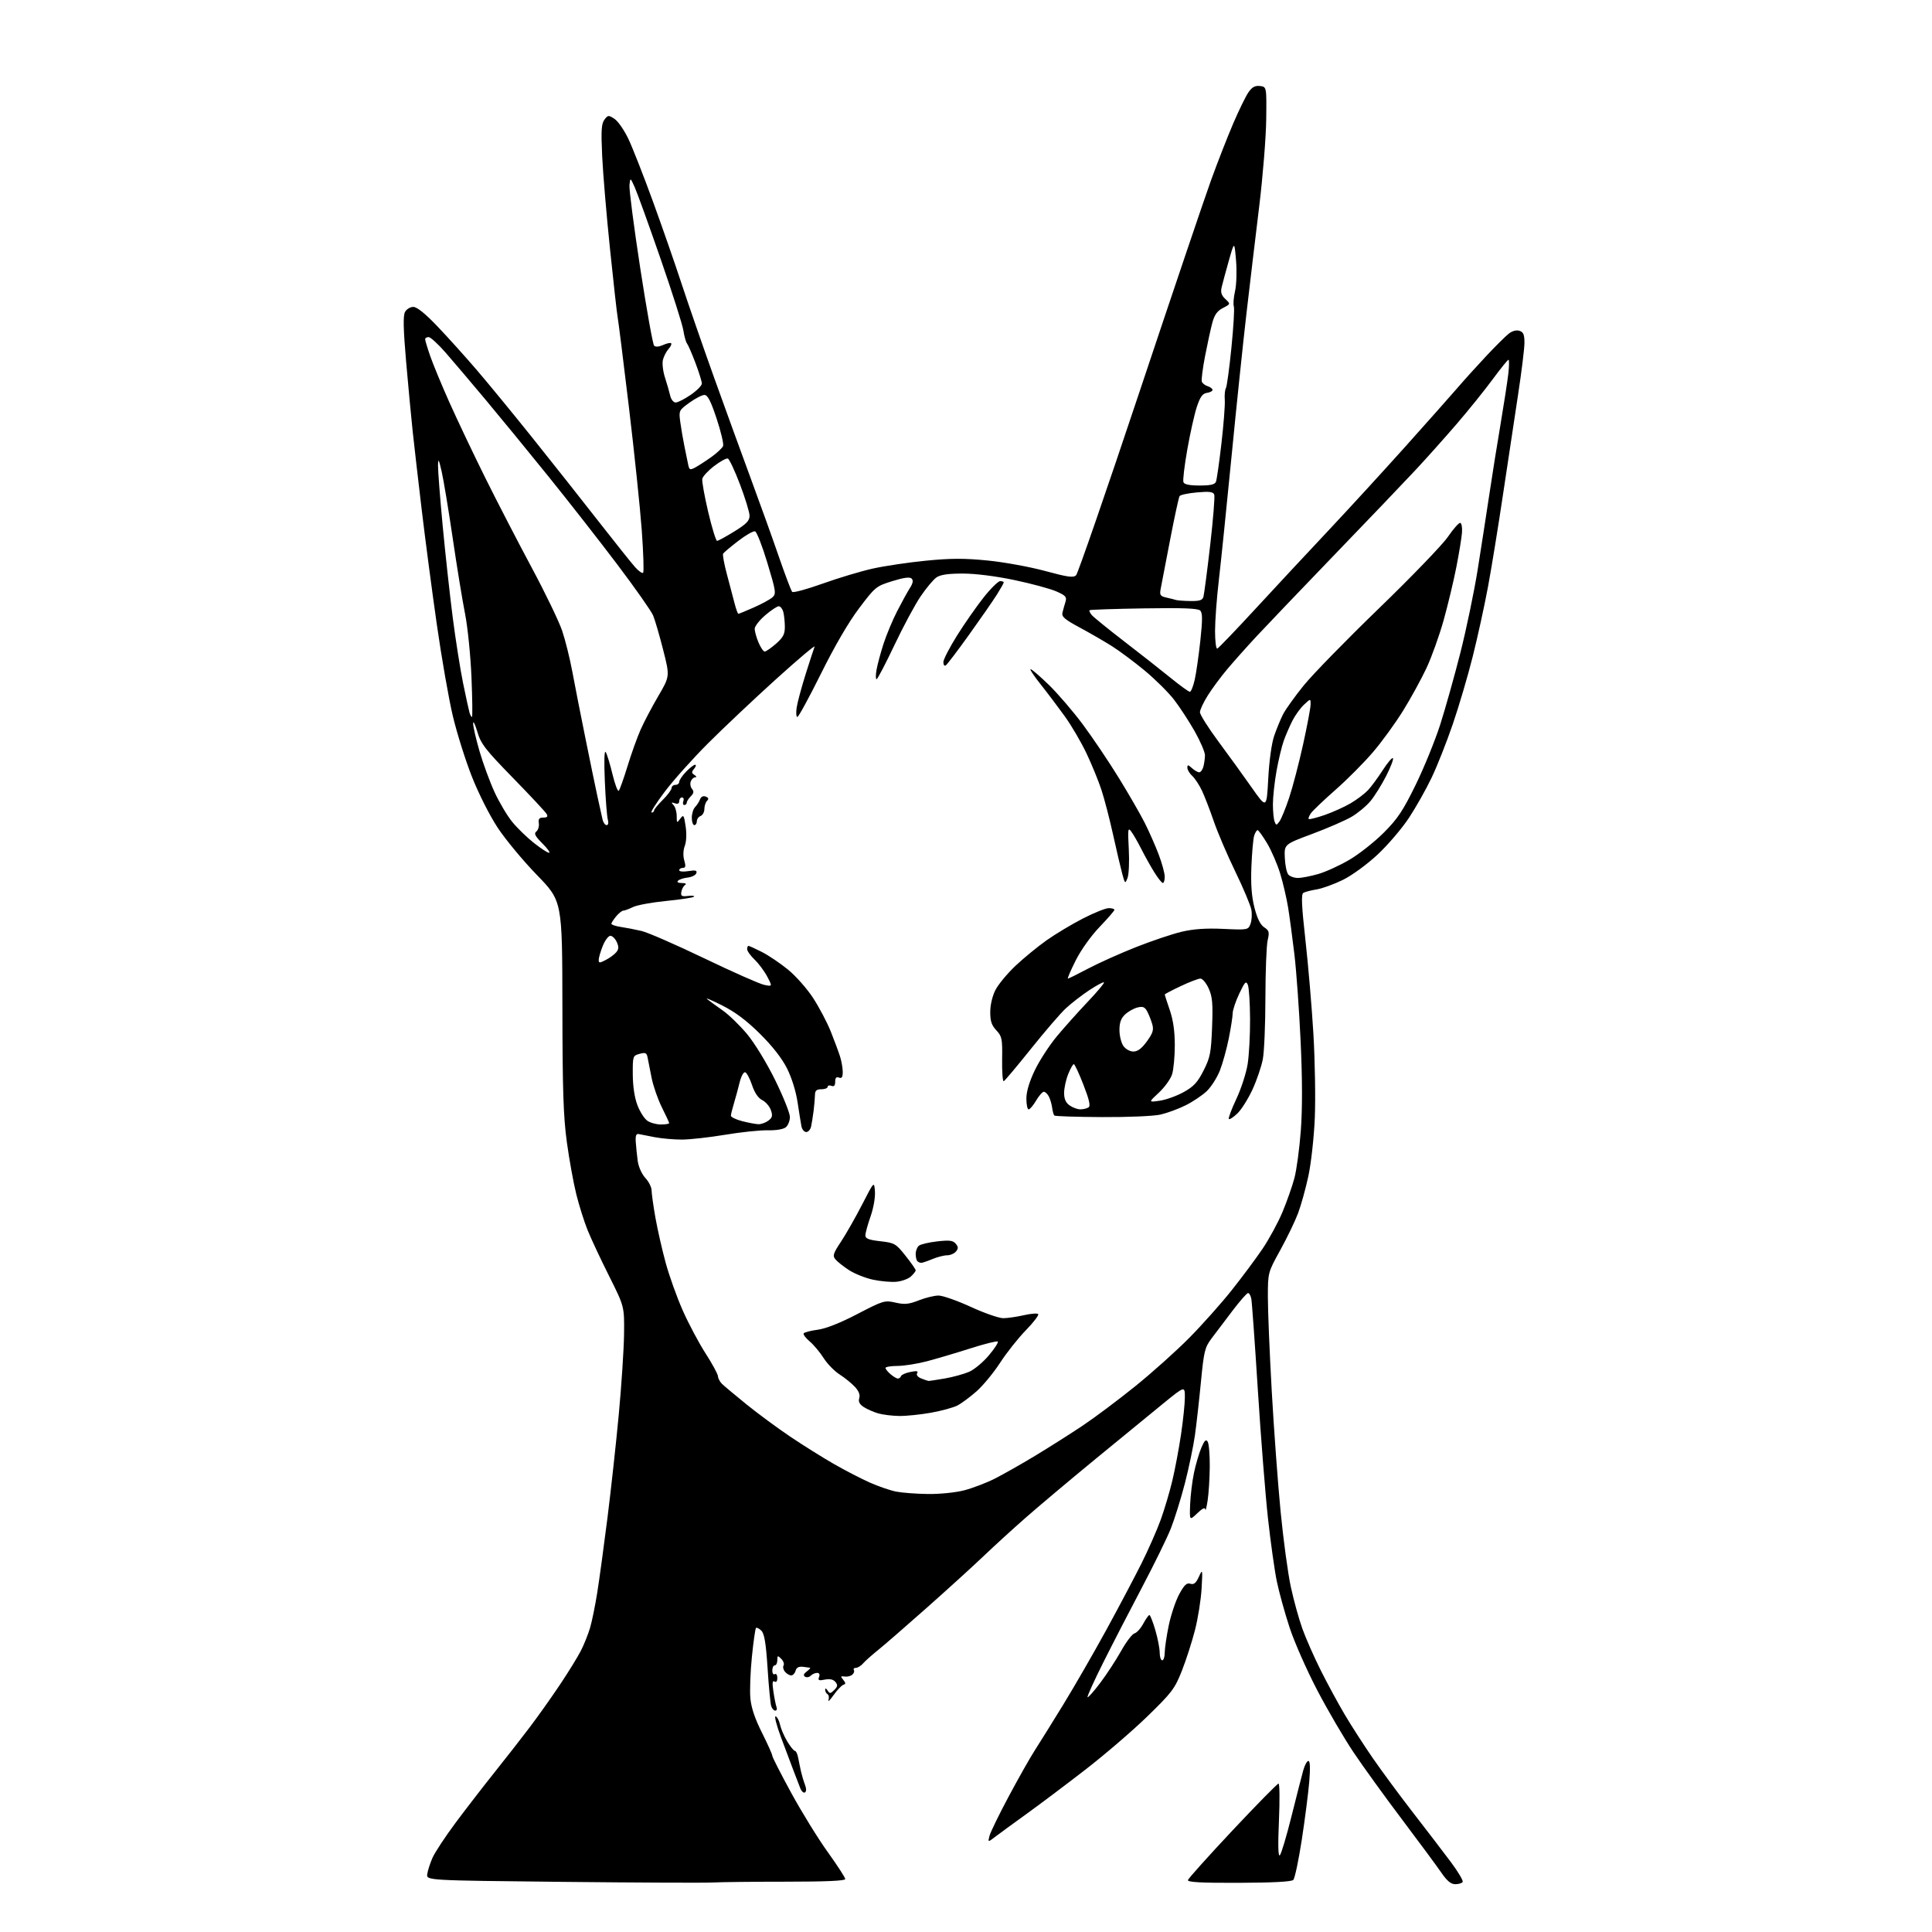 <?xml version="1.0" encoding="UTF-8" standalone="no"?>
<svg 
  version="1.1" 
  xmlns="http://www.w3.org/2000/svg" 
  xmlns:xlink="http://www.w3.org/1999/xlink" 
  xmlns:svg="http://www.w3.org/2000/svg"
  xmlns:rdf="http://www.w3.org/1999/02/22-rdf-syntax-ns#"
  xmlns:cc="http://creativecommons.org/ns#"
  xmlns:dc="http://purl.org/dc/elements/1.1/"
  viewBox="0 0 768 768"
  width="768"
  height="768"
>
<style>svg {background-color: white; }</style>"
<path stroke="none" fill="black" fill-rule="evenodd" d="M283.40,748.32C280.15,748.50 253.20,748.38 223.50,748.07C169.50,747.50 169.50,747.50 169.84,745.00C170.02,743.62 170.96,740.70 171.93,738.50C172.90,736.30 177.08,729.97 181.21,724.44C185.34,718.90 192.29,709.90 196.66,704.44C201.03,698.97 207.33,690.90 210.66,686.50C213.99,682.10 219.41,674.45 222.71,669.50C226.02,664.55 229.73,658.52 230.96,656.09C232.19,653.67 233.81,649.62 234.56,647.09C235.31,644.57 236.60,638.23 237.43,633.00C238.26,627.77 240.08,614.43 241.48,603.34C242.87,592.26 244.90,573.78 245.97,562.27C247.05,550.77 247.99,536.41 248.07,530.37C248.20,519.38 248.20,519.38 242.18,507.35C238.86,500.74 235.02,492.54 233.63,489.13C232.25,485.72 230.20,479.23 229.08,474.72C227.96,470.20 226.27,460.88 225.33,454.00C223.95,443.93 223.60,433.40 223.56,399.85C223.50,358.20 223.50,358.20 213.46,347.85C207.94,342.16 200.90,333.68 197.82,329.00C194.63,324.16 190.22,315.42 187.58,308.72C185.03,302.24 181.63,291.44 180.03,284.72C178.42,278.00 175.53,261.48 173.61,248.00C171.68,234.53 168.99,214.05 167.62,202.50C166.25,190.95 164.64,177.00 164.05,171.50C163.46,166.00 162.29,153.52 161.44,143.78C160.32,130.84 160.20,125.50 160.99,124.03C161.58,122.91 163.07,122.00 164.29,122.00C165.75,122.00 169.02,124.63 173.90,129.75C177.97,134.01 184.97,141.78 189.45,147.00C193.94,152.22 203.91,164.38 211.62,174.00C219.32,183.62 231.08,198.47 237.73,207.00C244.39,215.53 251.00,223.81 252.43,225.41C253.85,227.01 255.30,228.03 255.65,227.68C256.01,227.33 255.76,219.72 255.11,210.77C254.45,201.82 252.14,179.65 249.96,161.50C247.79,143.35 245.78,127.38 245.51,126.00C245.24,124.62 243.88,112.47 242.49,99.00C241.09,85.53 239.69,68.88 239.37,62.00C238.90,51.84 239.07,49.14 240.28,47.56C241.68,45.72 241.90,45.70 244.29,47.27C245.68,48.18 248.18,51.80 249.84,55.32C251.50,58.83 255.87,69.98 259.56,80.10C263.24,90.22 268.40,105.03 271.01,113.00C273.63,120.97 279.40,137.62 283.83,150.00C288.27,162.38 294.89,180.60 298.55,190.50C302.21,200.40 307.22,214.35 309.68,221.50C312.15,228.65 314.50,234.85 314.91,235.28C315.33,235.71 320.78,234.23 327.03,231.99C333.29,229.75 342.25,227.06 346.95,226.02C351.65,224.97 361.17,223.56 368.10,222.88C377.94,221.91 383.30,221.89 392.60,222.81C399.14,223.46 409.44,225.34 415.48,226.98C424.51,229.43 426.70,229.73 427.77,228.66C428.48,227.95 439.80,195.22 452.91,155.93C466.02,116.64 478.87,78.65 481.46,71.50C484.05,64.35 488.01,54.23 490.26,49.00C492.50,43.77 495.21,38.24 496.28,36.69C497.72,34.61 498.89,33.97 500.86,34.19C503.50,34.50 503.50,34.50 503.34,47.50C503.25,54.65 502.00,70.17 500.56,82.00C499.11,93.83 496.84,112.95 495.50,124.50C494.16,136.05 491.47,161.79 489.53,181.71C487.58,201.62 485.32,223.67 484.50,230.70C483.67,237.73 483.00,246.79 483.00,250.83C483.00,254.86 483.40,258.02 483.89,257.83C484.39,257.65 491.22,250.53 499.08,242.00C506.94,233.47 519.94,219.53 527.96,211.00C535.98,202.47 549.73,187.47 558.52,177.67C567.31,167.86 576.70,157.28 579.38,154.17C582.06,151.05 587.22,145.35 590.83,141.50C594.45,137.65 598.44,133.68 599.70,132.68C601.11,131.56 602.76,131.11 604.00,131.50C605.58,132.00 606.00,133.00 605.99,136.32C605.98,138.62 604.83,147.93 603.44,157.00C602.05,166.07 599.37,183.85 597.48,196.50C595.60,209.15 592.91,225.68 591.51,233.22C590.11,240.77 587.37,253.27 585.43,260.99C583.49,268.72 579.92,280.83 577.49,287.91C575.07,294.99 571.29,304.55 569.09,309.14C566.90,313.74 562.84,320.93 560.07,325.13C557.30,329.33 551.70,335.89 547.62,339.70C543.37,343.66 537.46,347.97 533.82,349.77C530.32,351.49 525.61,353.20 523.36,353.56C521.11,353.92 518.74,354.54 518.09,354.94C517.20,355.50 517.40,359.98 518.92,373.59C520.03,383.44 521.46,400.27 522.10,411.00C522.73,421.73 522.98,436.80 522.65,444.50C522.32,452.20 521.17,462.55 520.10,467.50C519.04,472.45 517.19,479.09 516.01,482.26C514.82,485.42 511.64,492.03 508.93,496.94C504.00,505.87 504.00,505.87 504.00,515.68C504.00,521.08 504.69,537.88 505.54,553.00C506.39,568.12 507.97,589.66 509.06,600.87C510.15,612.07 511.98,625.56 513.13,630.84C514.27,636.13 516.34,643.62 517.73,647.48C519.12,651.34 522.40,658.77 525.02,664.00C527.64,669.23 531.91,677.10 534.51,681.50C537.10,685.90 542.15,693.73 545.71,698.89C549.28,704.06 556.54,713.89 561.85,720.74C567.16,727.59 573.86,736.35 576.74,740.20C579.63,744.06 581.74,747.62 581.43,748.11C581.13,748.60 579.81,749.00 578.49,749.00C576.76,749.00 575.19,747.69 572.84,744.25C571.04,741.64 564.03,732.15 557.26,723.17C550.48,714.19 541.85,702.23 538.06,696.59C534.28,690.96 527.78,679.85 523.63,671.90C519.47,663.96 514.51,652.72 512.61,646.91C510.71,641.11 508.43,632.86 507.55,628.59C506.67,624.31 505.09,613.09 504.05,603.66C503.01,594.22 501.19,571.20 500.01,552.50C498.83,533.80 497.66,517.49 497.41,516.25C497.16,515.01 496.58,514.00 496.12,514.00C495.65,514.00 492.85,517.20 489.89,521.10C486.92,525.01 483.19,529.95 481.59,532.08C478.94,535.61 478.57,537.13 477.40,549.22C476.70,556.53 475.62,566.10 475.01,570.50C474.39,574.90 472.59,583.54 471.00,589.70C469.40,595.86 466.88,603.96 465.39,607.70C463.89,611.44 458.76,621.92 453.97,631.00C449.18,640.08 442.25,653.51 438.57,660.86C434.89,668.20 432.08,674.41 432.32,674.65C432.56,674.90 434.85,672.31 437.41,668.91C439.96,665.52 443.69,659.81 445.69,656.23C447.69,652.65 450.07,649.53 450.97,649.30C451.88,649.06 453.45,647.32 454.47,645.43C455.48,643.55 456.58,642.00 456.91,642.00C457.23,642.00 458.29,644.68 459.25,647.96C460.21,651.23 461.00,655.28 461.00,656.96C461.00,658.63 461.45,660.00 462.00,660.00C462.55,660.00 463.00,658.63 463.00,656.96C463.00,655.28 463.71,650.45 464.58,646.21C465.46,641.97 467.33,636.36 468.75,633.74C470.76,630.03 471.74,629.10 473.18,629.56C474.58,630.00 475.41,629.33 476.56,626.82C478.06,623.58 478.08,623.69 477.65,631.50C477.40,635.90 476.22,643.33 475.02,648.00C473.82,652.67 471.47,659.97 469.79,664.22C467.00,671.27 465.84,672.82 456.12,682.27C450.28,687.95 439.20,697.47 431.50,703.43C423.80,709.39 413.23,717.34 408.00,721.10C402.78,724.87 397.19,728.95 395.59,730.17C392.68,732.40 392.68,732.40 393.34,729.79C393.70,728.36 397.14,721.28 401.00,714.07C404.85,706.86 409.52,698.61 411.38,695.73C413.24,692.85 418.35,684.65 422.73,677.50C427.11,670.35 434.76,657.08 439.73,648.00C444.69,638.92 451.00,627.00 453.75,621.50C456.50,616.00 459.96,608.12 461.45,604.00C462.93,599.88 465.00,592.90 466.04,588.50C467.09,584.10 468.63,575.89 469.47,570.26C470.31,564.62 471.00,557.97 471.00,555.47C471.00,550.93 471.00,550.93 462.64,557.72C458.04,561.45 445.80,571.48 435.44,580.00C425.07,588.52 412.52,599.08 407.55,603.46C402.57,607.83 395.12,614.63 391.00,618.57C386.88,622.51 376.71,631.75 368.41,639.11C360.10,646.48 351.35,654.08 348.95,656.00C346.55,657.92 343.90,660.29 343.07,661.25C342.24,662.21 340.95,663.00 340.22,663.00C339.48,663.00 339.13,663.40 339.43,663.89C339.73,664.37 339.42,665.22 338.74,665.76C338.06,666.30 336.69,666.61 335.69,666.45C334.16,666.20 334.08,666.40 335.19,667.74C336.25,669.02 336.25,669.41 335.22,669.75C334.52,669.99 332.78,671.83 331.35,673.84C329.93,675.85 329.02,676.73 329.34,675.78C329.65,674.84 329.48,673.80 328.96,673.47C328.43,673.15 328.01,672.35 328.02,671.69C328.02,670.98 328.41,671.10 328.98,672.00C329.81,673.32 330.14,673.29 331.63,671.80C333.01,670.42 333.09,669.82 332.08,668.59C331.23,667.58 329.87,667.28 327.89,667.67C325.47,668.16 325.07,667.98 325.59,666.63C325.98,665.60 325.70,665.00 324.81,665.00C324.03,665.00 322.90,665.50 322.29,666.11C321.68,666.72 320.66,666.91 320.03,666.52C319.23,666.03 319.44,665.39 320.69,664.44C321.69,663.68 322.27,663.01 322.00,662.95C321.73,662.89 320.43,662.72 319.12,662.57C317.50,662.40 316.57,662.91 316.25,664.16C315.98,665.17 315.20,666.00 314.51,666.00C313.81,666.00 312.70,665.34 312.04,664.54C311.37,663.74 311.12,662.61 311.48,662.04C311.84,661.46 311.42,660.28 310.56,659.42C309.15,658.00 309.00,658.05 309.00,659.93C309.00,661.07 308.55,662.00 308.00,662.00C307.45,662.00 307.00,662.93 307.00,664.06C307.00,665.19 307.45,665.84 308.00,665.50C308.55,665.16 309.00,665.84 309.00,667.00C309.00,668.33 308.58,668.86 307.87,668.42C307.04,667.91 306.93,669.03 307.45,672.49C307.84,675.11 308.40,677.87 308.69,678.63C308.98,679.38 308.75,680.00 308.17,680.00C307.60,680.00 306.88,679.18 306.56,678.18C306.24,677.18 305.59,670.39 305.12,663.09C304.47,653.12 303.85,649.42 302.65,648.22C301.77,647.34 300.81,646.86 300.52,647.14C300.23,647.43 299.50,652.58 298.89,658.58C298.28,664.59 298.01,672.00 298.28,675.05C298.62,678.83 300.08,683.19 302.89,688.77C305.15,693.27 307.00,697.40 307.00,697.94C307.00,698.48 310.39,705.13 314.53,712.71C318.67,720.30 325.19,730.87 329.03,736.21C332.86,741.54 336.00,746.38 336.00,746.96C336.00,747.65 328.22,748.00 312.65,748.00C299.80,748.00 286.64,748.14 283.40,748.32zM492.48,748.45C477.44,748.50 472.02,748.21 472.22,747.36C472.38,746.73 480.36,737.83 489.96,727.60C499.57,717.37 507.79,709.00 508.24,709.00C508.68,709.00 508.75,715.64 508.40,723.75C507.97,733.64 508.09,738.17 508.76,737.50C509.32,736.95 511.40,729.98 513.39,722.00C515.39,714.02 517.48,705.81 518.06,703.75C518.63,701.69 519.55,700.00 520.12,700.00C520.78,700.00 520.90,702.85 520.45,708.25C520.07,712.79 518.73,723.19 517.48,731.36C516.22,739.53 514.70,746.70 514.10,747.30C513.39,748.01 505.84,748.41 492.48,748.45zM319.97,712.52C319.44,712.85 318.60,712.07 318.11,710.81C317.61,709.54 316.44,706.48 315.49,704.00C314.54,701.52 312.29,695.54 310.49,690.70C308.68,685.86 307.71,682.07 308.33,682.28C308.94,682.48 309.73,683.97 310.07,685.57C310.42,687.18 311.71,690.19 312.95,692.25C314.19,694.31 315.55,696.00 315.99,696.00C316.42,696.00 317.01,697.24 317.29,698.75C317.58,700.26 318.08,702.73 318.42,704.22C318.76,705.72 319.46,708.07 319.98,709.44C320.58,711.02 320.57,712.15 319.97,712.52zM475.92,601.56C472.85,604.50 472.85,604.50 473.10,598.00C473.24,594.42 473.93,588.80 474.62,585.50C475.31,582.20 476.62,577.74 477.52,575.58C478.78,572.60 479.39,572.00 480.07,573.08C480.56,573.86 480.94,578.33 480.90,583.00C480.86,587.67 480.47,593.75 480.05,596.50C479.62,599.25 479.21,600.85 479.13,600.06C479.04,599.08 478.02,599.56 475.92,601.56zM368.86,593.89C373.58,593.95 379.84,593.32 383.28,592.43C386.61,591.56 392.08,589.48 395.42,587.79C398.76,586.10 406.00,582.00 411.50,578.68C417.00,575.36 425.47,569.99 430.32,566.75C435.17,563.51 444.62,556.43 451.32,551.02C458.02,545.61 467.65,536.98 472.73,531.84C477.81,526.70 485.37,518.23 489.53,513.00C493.69,507.77 499.25,500.30 501.89,496.40C504.53,492.49 508.10,485.90 509.83,481.75C511.56,477.60 513.68,471.57 514.54,468.35C515.40,465.13 516.55,456.65 517.09,449.50C517.74,440.82 517.72,429.02 517.02,414.00C516.45,401.62 515.34,386.10 514.56,379.50C513.77,372.90 512.65,364.50 512.06,360.84C511.47,357.18 510.06,351.10 508.92,347.34C507.78,343.58 505.43,338.14 503.71,335.25C501.99,332.36 500.27,330.00 499.91,330.00C499.54,330.00 498.92,331.01 498.54,332.25C498.16,333.49 497.67,339.00 497.45,344.50C497.17,351.56 497.53,356.36 498.67,360.82C499.76,365.09 501.01,367.61 502.53,368.61C504.50,369.90 504.67,370.54 503.91,373.79C503.44,375.83 503.04,386.10 503.02,396.61C503.01,407.13 502.55,418.13 501.99,421.06C501.43,423.99 499.58,429.41 497.88,433.11C496.17,436.81 493.48,441.08 491.90,442.60C490.32,444.11 488.78,445.12 488.49,444.82C488.20,444.53 489.53,440.96 491.44,436.90C493.36,432.83 495.39,426.57 495.96,423.00C496.52,419.43 496.96,411.32 496.92,405.00C496.89,398.68 496.49,392.60 496.04,391.50C495.34,389.78 494.85,390.28 492.62,395.00C491.19,398.02 490.02,401.53 490.01,402.79C490.00,404.05 489.31,408.55 488.46,412.79C487.61,417.03 486.01,422.80 484.90,425.61C483.79,428.42 481.44,432.09 479.69,433.76C477.94,435.42 474.17,437.95 471.32,439.37C468.48,440.80 463.98,442.45 461.32,443.06C458.64,443.68 448.34,444.12 438.06,444.06C427.93,444.01 419.40,443.73 419.11,443.44C418.82,443.16 418.43,441.74 418.24,440.29C418.04,438.84 417.45,436.83 416.91,435.83C416.37,434.82 415.48,434.00 414.93,434.00C414.38,434.00 413.00,435.57 411.87,437.50C410.73,439.43 409.40,441.00 408.90,441.00C408.41,441.00 408.00,439.07 408.00,436.72C408.00,433.93 409.16,430.02 411.35,425.45C413.19,421.61 417.13,415.55 420.09,411.98C423.06,408.42 428.59,402.23 432.39,398.23C436.19,394.23 439.09,390.76 438.84,390.51C438.59,390.26 435.94,391.68 432.94,393.66C429.95,395.64 425.76,398.89 423.63,400.88C421.50,402.87 415.26,410.12 409.76,417.00C404.26,423.88 399.42,429.63 399.00,429.80C398.57,429.96 398.29,426.06 398.36,421.14C398.49,412.92 398.30,411.97 396.06,409.57C394.17,407.56 393.62,405.89 393.64,402.23C393.65,399.44 394.50,395.86 395.72,393.50C396.86,391.30 400.42,387.00 403.64,383.95C406.87,380.90 412.43,376.34 416.00,373.81C419.57,371.28 426.10,367.37 430.50,365.11C434.90,362.85 439.51,361.00 440.75,361.00C441.99,361.00 443.00,361.30 443.00,361.67C443.00,362.03 440.35,365.09 437.12,368.46C433.72,372.00 429.70,377.62 427.61,381.79C425.61,385.76 424.22,389.00 424.52,389.00C424.82,389.00 428.46,387.20 432.61,385.00C436.76,382.81 445.30,378.97 451.58,376.49C457.87,374.00 466.04,371.26 469.75,370.38C474.48,369.27 479.45,368.93 486.33,369.25C496.00,369.70 496.18,369.66 497.08,367.28C497.59,365.95 497.75,363.43 497.44,361.68C497.14,359.93 494.27,353.10 491.07,346.50C487.87,339.90 484.02,330.90 482.51,326.50C481.00,322.10 478.89,316.63 477.82,314.35C476.75,312.06 475.00,309.40 473.94,308.44C472.87,307.48 472.00,306.02 472.00,305.19C472.00,303.91 472.27,303.94 473.83,305.35C474.83,306.26 476.13,307.00 476.71,307.00C477.29,307.00 478.04,305.99 478.37,304.75C478.70,303.51 478.98,301.47 478.99,300.22C478.99,298.96 477.16,294.69 474.92,290.72C472.67,286.75 469.00,281.12 466.76,278.21C464.52,275.30 459.27,270.08 455.10,266.62C450.92,263.15 445.02,258.76 442.00,256.85C438.98,254.94 433.21,251.61 429.18,249.44C423.18,246.21 421.95,245.14 422.35,243.50C422.62,242.40 423.15,240.49 423.54,239.25C424.14,237.29 423.65,236.73 419.87,235.07C417.47,234.02 409.98,232.00 403.23,230.58C395.75,229.01 387.75,228.00 382.71,228.00C376.84,228.00 373.80,228.45 372.22,229.56C371.00,230.42 368.17,233.80 365.95,237.08C363.72,240.36 359.02,249.11 355.51,256.52C351.99,263.93 348.82,270.00 348.45,270.00C348.08,270.00 348.07,268.31 348.44,266.25C348.80,264.19 350.04,259.57 351.19,256.00C352.34,252.43 354.78,246.57 356.61,243.00C358.44,239.43 360.73,235.27 361.69,233.77C362.90,231.88 363.12,230.72 362.40,230.00C361.67,229.27 359.32,229.58 354.73,231.00C348.28,233.00 347.92,233.29 341.51,241.78C337.35,247.28 331.76,256.87 326.37,267.75C321.66,277.24 317.43,285.00 316.97,285.00C316.51,285.00 316.38,283.31 316.69,281.25C317.00,279.19 318.61,273.23 320.25,268.00C321.90,262.78 323.50,257.86 323.81,257.06C324.11,256.26 317.19,262.10 308.43,270.03C299.67,277.96 287.53,289.41 281.46,295.48C275.40,301.54 267.63,310.21 264.22,314.75C260.80,319.29 258.46,323.00 259.00,323.00C259.55,323.00 260.00,322.64 260.00,322.20C260.00,321.76 261.56,319.85 263.47,317.95C265.38,316.05 266.95,313.94 266.97,313.25C266.99,312.56 267.68,312.00 268.50,312.00C269.32,312.00 270.00,311.46 270.00,310.80C270.00,310.15 271.21,308.35 272.69,306.80C274.16,305.26 275.80,304.00 276.31,304.00C276.82,304.00 276.66,304.71 275.94,305.58C274.85,306.88 274.87,307.31 276.06,308.06C276.88,308.58 277.01,308.98 276.36,308.98C275.73,308.99 274.93,309.73 274.59,310.63C274.25,311.52 274.47,312.86 275.08,313.60C275.92,314.61 275.80,315.34 274.60,316.54C273.72,317.42 273.00,318.56 273.00,319.07C273.00,319.58 272.56,320.00 272.03,320.00C271.50,320.00 271.32,319.32 271.64,318.50C271.95,317.67 271.72,317.00 271.11,317.00C270.50,317.00 270.00,317.66 270.00,318.47C270.00,319.44 269.40,319.73 268.25,319.32C266.82,318.82 266.73,318.95 267.75,320.05C268.44,320.79 269.00,322.75 269.00,324.39C269.00,327.20 269.08,327.27 270.40,325.46C271.70,323.69 271.87,323.93 272.55,328.47C272.99,331.43 272.86,334.53 272.22,336.23C271.56,337.96 271.48,340.20 272.01,342.03C272.67,344.34 272.54,345.00 271.43,345.00C270.64,345.00 270.00,345.42 270.00,345.94C270.00,346.46 271.62,346.61 273.63,346.28C276.48,345.82 277.17,346.00 276.81,347.10C276.55,347.87 275.03,348.65 273.42,348.83C271.82,349.01 270.07,349.57 269.55,350.08C268.96,350.65 269.53,351.01 271.05,351.02C272.47,351.02 273.02,351.34 272.35,351.77C271.72,352.17 271.04,353.40 270.85,354.50C270.55,356.19 270.96,356.45 273.50,356.15C275.15,355.96 276.21,356.10 275.86,356.46C275.50,356.82 270.55,357.58 264.86,358.14C259.16,358.70 253.19,359.79 251.60,360.58C250.00,361.36 248.27,362.00 247.76,362.00C247.24,362.00 245.98,363.01 244.94,364.25C243.91,365.49 243.05,366.82 243.03,367.20C243.01,367.59 244.69,368.16 246.75,368.47C248.81,368.77 252.53,369.49 255.00,370.07C257.48,370.64 268.73,375.55 280.00,380.97C291.27,386.39 301.98,391.13 303.78,391.50C307.06,392.17 307.06,392.17 305.02,388.27C303.90,386.12 301.64,383.07 299.99,381.49C298.35,379.92 297.00,378.04 297.00,377.31C297.00,376.59 297.24,376.00 297.53,376.00C297.83,376.00 300.22,377.09 302.85,378.42C305.47,379.75 310.14,382.90 313.22,385.41C316.30,387.91 320.81,393.01 323.23,396.73C325.65,400.46 328.80,406.43 330.23,410.00C331.65,413.57 333.31,418.03 333.91,419.90C334.51,421.77 335.00,424.57 335.00,426.12C335.00,428.21 334.61,428.79 333.50,428.36C332.45,427.96 332.00,428.44 332.00,430.00C332.00,431.56 331.55,432.04 330.50,431.64C329.68,431.32 329.00,431.50 329.00,432.03C329.00,432.56 327.88,433.00 326.50,433.00C324.59,433.00 323.99,433.53 323.96,435.25C323.94,436.49 323.70,439.30 323.43,441.50C323.15,443.70 322.71,446.51 322.44,447.75C322.18,448.99 321.30,450.00 320.50,450.00C319.70,450.00 318.84,448.99 318.59,447.75C318.35,446.51 317.65,442.21 317.05,438.18C316.40,433.81 314.70,428.37 312.84,424.68C310.85,420.72 307.00,415.79 302.11,410.96C296.78,405.67 292.26,402.28 287.00,399.64C282.88,397.57 280.23,396.46 281.13,397.19C282.03,397.91 284.79,399.91 287.25,401.64C289.72,403.36 294.11,407.62 297.00,411.09C299.99,414.69 304.79,422.55 308.13,429.34C311.36,435.90 314.00,442.51 314.00,444.01C314.00,445.52 313.27,447.36 312.39,448.09C311.41,448.90 308.54,449.39 305.14,449.31C302.04,449.25 294.39,450.05 288.15,451.10C281.91,452.14 274.21,453.00 271.04,453.00C267.87,453.00 263.04,452.58 260.32,452.06C257.59,451.54 254.72,450.98 253.93,450.81C252.87,450.58 252.56,451.41 252.73,454.00C252.86,455.93 253.21,459.32 253.51,461.54C253.83,463.86 255.12,466.72 256.53,468.25C257.89,469.71 259.01,471.94 259.02,473.21C259.03,474.47 259.71,479.32 260.53,484.00C261.36,488.68 263.19,496.74 264.60,501.93C266.01,507.11 269.07,515.66 271.40,520.93C273.73,526.19 277.81,533.87 280.47,537.99C283.12,542.11 285.34,546.19 285.40,547.07C285.45,547.94 286.18,549.31 287.00,550.11C287.82,550.92 292.21,554.58 296.74,558.26C301.27,561.93 309.13,567.72 314.20,571.13C319.27,574.54 327.04,579.41 331.46,581.94C335.88,584.48 342.31,587.81 345.74,589.33C349.17,590.85 353.89,592.48 356.24,592.94C358.58,593.40 364.26,593.83 368.86,593.89zM357.50,562.87C354.75,562.84 350.98,562.38 349.12,561.85C347.26,561.31 344.66,560.17 343.34,559.31C341.65,558.19 341.13,557.17 341.57,555.78C341.98,554.49 341.39,552.97 339.84,551.30C338.55,549.90 335.82,547.69 333.76,546.37C331.70,545.06 328.84,542.12 327.39,539.83C325.95,537.55 323.47,534.59 321.88,533.25C320.29,531.91 319.21,530.47 319.47,530.04C319.74,529.61 322.24,528.96 325.04,528.59C328.28,528.16 334.00,525.90 340.81,522.35C351.12,516.99 351.66,516.83 355.95,517.80C359.62,518.64 361.24,518.48 365.24,516.91C367.90,515.86 371.42,515.00 373.08,515.00C374.73,515.00 380.49,517.02 385.89,519.50C391.29,521.98 397.09,524.00 398.78,524.00C400.47,524.00 404.13,523.47 406.92,522.83C409.71,522.19 412.31,521.97 412.69,522.36C413.07,522.74 410.88,525.63 407.81,528.78C404.75,531.92 400.12,537.76 397.54,541.74C394.95,545.72 390.74,550.83 388.17,553.09C385.60,555.35 382.19,557.88 380.58,558.71C378.98,559.54 374.25,560.83 370.08,561.58C365.91,562.32 360.25,562.91 357.50,562.87zM369.07,548.94C369.38,548.97 372.30,548.53 375.57,547.97C378.83,547.40 383.17,546.21 385.20,545.33C387.24,544.46 390.78,541.52 393.06,538.81C395.35,536.10 396.95,533.62 396.63,533.30C396.31,532.98 391.43,534.19 385.77,536.00C380.12,537.80 372.35,540.11 368.50,541.12C364.65,542.14 359.36,542.97 356.75,542.98C354.14,542.99 352.00,543.35 352.00,543.78C352.00,544.21 352.91,545.33 354.01,546.28C355.12,547.22 356.43,548.00 356.93,548.00C357.43,548.00 357.98,547.56 358.17,547.02C358.35,546.49 360.03,545.74 361.91,545.37C364.38,544.87 365.11,545.01 364.59,545.85C364.16,546.55 364.79,547.39 366.19,547.95C367.46,548.46 368.75,548.90 369.07,548.94zM356.33,509.52C354.22,509.72 350.02,509.34 347.00,508.69C343.98,508.04 339.69,506.32 337.49,504.89C335.28,503.45 332.85,501.53 332.10,500.62C330.91,499.19 331.20,498.27 334.29,493.61C336.25,490.66 340.02,484.03 342.68,478.88C347.50,469.50 347.50,469.50 347.80,473.63C347.97,475.98 347.22,480.27 346.05,483.59C344.92,486.80 344.00,490.18 344.00,491.09C344.00,492.37 345.35,492.89 349.95,493.41C355.61,494.06 356.10,494.33 359.95,499.17C362.18,501.97 364.00,504.58 364.00,504.98C364.00,505.37 363.13,506.47 362.08,507.43C361.02,508.39 358.43,509.33 356.33,509.52zM366.20,502.00C365.72,502.00 365.03,501.70 364.67,501.33C364.30,500.97 364.00,499.67 364.00,498.46C364.00,497.24 364.57,495.77 365.26,495.20C365.95,494.62 369.23,493.85 372.55,493.47C377.44,492.92 378.83,493.09 379.91,494.39C380.98,495.68 381.00,496.30 380.00,497.50C379.32,498.32 377.74,499.00 376.50,499.00C375.26,499.00 372.63,499.68 370.65,500.50C368.68,501.32 366.67,502.00 366.20,502.00zM262.72,447.00C264.53,447.00 266.00,446.76 266.00,446.47C266.00,446.18 264.70,443.37 263.12,440.22C261.54,437.07 259.70,431.80 259.03,428.50C258.37,425.20 257.64,421.53 257.42,420.34C257.07,418.51 256.58,418.29 254.25,418.92C251.56,419.65 251.50,419.82 251.54,427.14C251.57,431.83 252.25,436.37 253.38,439.31C254.36,441.89 256.13,444.68 257.31,445.50C258.48,446.33 260.92,447.00 262.72,447.00zM301.50,446.89C302.60,446.91 304.37,446.28 305.44,445.47C307.03,444.26 307.21,443.50 306.43,441.27C305.90,439.77 304.36,437.99 303.00,437.31C301.40,436.52 299.97,434.41 298.95,431.35C298.08,428.75 296.86,426.45 296.24,426.25C295.61,426.04 294.64,427.78 294.04,430.19C293.46,432.56 292.44,436.30 291.78,438.50C291.12,440.70 290.56,442.95 290.54,443.50C290.52,444.05 292.52,445.03 295.00,445.67C297.48,446.31 300.40,446.86 301.50,446.89zM429.47,440.98C430.59,440.98 432.04,440.63 432.69,440.21C433.57,439.66 433.03,437.27 430.69,431.23C428.94,426.71 427.21,423.01 426.86,423.01C426.51,423.00 425.49,424.81 424.61,427.02C423.72,429.23 423.00,432.58 423.00,434.46C423.00,436.87 423.66,438.35 425.22,439.44C426.44,440.30 428.36,440.99 429.47,440.98zM461.00,437.55C463.48,437.20 467.75,435.66 470.50,434.14C474.54,431.91 476.06,430.26 478.44,425.55C481.06,420.37 481.43,418.48 481.82,408.31C482.18,398.86 481.95,396.22 480.48,392.95C479.50,390.78 478.02,389.00 477.19,389.00C476.37,389.00 472.84,390.35 469.35,392.00C465.86,393.65 463.00,395.15 463.00,395.34C463.00,395.53 463.90,398.30 465.00,401.50C466.36,405.47 467.00,409.92 467.00,415.51C467.00,420.01 466.51,425.23 465.91,427.10C465.30,428.97 462.94,432.23 460.66,434.35C456.50,438.21 456.50,438.21 461.00,437.55zM450.55,418.00C452.25,418.00 453.88,416.77 455.91,413.96C458.29,410.67 458.69,409.40 458.03,407.10C457.58,405.55 456.68,403.28 456.03,402.05C455.08,400.28 454.29,399.96 452.17,400.49C450.70,400.85 448.49,402.09 447.25,403.25C445.62,404.77 445.00,406.49 445.00,409.45C445.00,411.71 445.70,414.56 446.56,415.78C447.44,417.04 449.17,418.00 450.55,418.00zM240.82,381.59C242.38,380.79 244.24,379.41 244.97,378.54C245.99,377.30 246.04,376.38 245.17,374.47C244.55,373.11 243.41,372.00 242.63,372.00C241.85,372.00 240.49,373.81 239.61,376.02C238.72,378.23 238.00,380.72 238.00,381.55C238.00,382.88 238.33,382.88 240.82,381.59zM448.21,349.00C447.27,351.42 447.21,351.37 446.11,347.35C445.49,345.07 443.85,338.10 442.48,331.85C441.10,325.61 439.02,317.57 437.84,314.00C436.67,310.43 434.00,303.90 431.91,299.50C429.83,295.10 425.96,288.49 423.31,284.80C420.66,281.12 416.33,275.38 413.68,272.05C411.03,268.72 409.23,266.00 409.68,266.00C410.13,266.00 413.40,268.82 416.94,272.25C420.48,275.69 426.57,282.78 430.46,288.01C434.35,293.24 440.76,302.75 444.69,309.14C448.63,315.53 453.30,323.62 455.06,327.12C456.82,330.61 459.33,336.30 460.63,339.76C461.94,343.22 463.00,347.16 463.00,348.52C463.00,349.89 462.66,351.00 462.25,351.00C461.84,351.00 460.31,349.08 458.86,346.75C457.40,344.41 455.08,340.25 453.69,337.50C452.30,334.75 450.50,331.62 449.69,330.55C448.38,328.79 448.28,329.52 448.71,337.55C448.97,342.47 448.75,347.62 448.21,349.00zM515.94,349.00C517.42,349.00 521.08,348.29 524.07,347.42C527.06,346.55 532.63,344.01 536.44,341.76C540.26,339.52 546.38,334.68 550.04,331.03C555.58,325.49 557.71,322.29 562.77,311.94C566.11,305.10 570.49,294.32 572.52,288.00C574.54,281.68 578.14,268.85 580.52,259.50C582.89,250.15 585.98,235.30 587.39,226.50C588.79,217.70 590.88,204.20 592.04,196.50C593.19,188.80 595.20,176.20 596.51,168.50C597.81,160.80 599.18,151.91 599.56,148.75C599.93,145.59 599.97,143.00 599.65,143.00C599.34,143.00 596.52,146.49 593.38,150.75C590.25,155.01 583.82,162.99 579.10,168.48C574.37,173.97 566.93,182.30 562.56,186.98C558.19,191.67 543.77,206.75 530.51,220.50C517.26,234.25 503.28,248.88 499.45,253.00C495.62,257.12 490.40,262.98 487.86,266.00C485.31,269.02 481.83,273.73 480.12,276.45C478.40,279.17 477.00,282.17 477.00,283.12C477.00,284.08 480.28,289.28 484.28,294.68C488.29,300.08 494.25,308.32 497.53,313.00C503.50,321.50 503.50,321.50 504.15,309.50C504.53,302.39 505.49,295.46 506.51,292.50C507.46,289.75 509.04,285.90 510.03,283.95C511.02,282.00 514.73,276.83 518.27,272.45C521.81,268.08 535.27,254.29 548.18,241.81C561.09,229.32 573.42,216.53 575.58,213.38C577.73,210.23 579.94,207.74 580.47,207.85C581.01,207.95 581.32,209.72 581.16,211.77C581.00,213.82 579.99,220.00 578.91,225.50C577.83,231.00 575.57,240.45 573.88,246.50C572.19,252.55 569.13,261.10 567.08,265.50C565.02,269.90 560.83,277.55 557.76,282.50C554.69,287.45 549.30,294.88 545.77,299.00C542.25,303.12 535.57,309.84 530.93,313.92C526.29,318.00 521.89,322.19 521.15,323.23C520.40,324.28 519.99,325.33 520.23,325.57C520.47,325.81 523.30,325.10 526.51,324.00C529.71,322.89 534.37,320.80 536.86,319.34C539.35,317.88 542.47,315.52 543.81,314.10C545.14,312.67 547.78,309.09 549.67,306.14C551.57,303.19 553.38,301.05 553.71,301.38C554.04,301.71 552.85,304.85 551.07,308.37C549.28,311.88 546.48,316.39 544.84,318.38C543.20,320.37 539.80,323.21 537.29,324.68C534.78,326.15 527.72,329.22 521.61,331.50C510.50,335.64 510.50,335.64 510.73,340.94C510.85,343.86 511.47,346.86 512.10,347.62C512.73,348.38 514.46,349.00 515.94,349.00zM218.26,339.00C218.85,339.00 217.66,337.32 215.61,335.28C212.69,332.35 212.17,331.33 213.20,330.53C213.92,329.96 214.37,328.49 214.19,327.25C213.94,325.52 214.35,325.00 215.98,325.00C217.53,325.00 217.88,324.61 217.29,323.56C216.85,322.77 210.83,316.32 203.92,309.24C192.88,297.92 191.16,295.69 189.76,290.93C188.88,287.94 188.13,286.42 188.08,287.54C188.04,288.67 189.17,293.62 190.59,298.54C192.02,303.47 194.72,310.83 196.60,314.90C198.48,318.98 201.65,324.30 203.64,326.74C205.64,329.18 209.50,332.93 212.23,335.08C214.95,337.24 217.66,339.00 218.26,339.00zM241.14,328.00C241.79,328.00 241.98,327.10 241.61,325.75C241.26,324.51 240.73,317.65 240.43,310.50C240.08,302.31 240.22,298.05 240.80,299.00C241.31,299.82 242.52,303.80 243.49,307.82C244.46,311.85 245.58,314.78 245.98,314.32C246.38,313.87 247.94,309.49 249.44,304.60C250.93,299.70 253.27,293.18 254.63,290.10C255.99,287.02 259.17,280.97 261.70,276.67C266.29,268.83 266.29,268.83 263.61,258.31C262.14,252.52 260.35,246.38 259.62,244.65C258.90,242.92 252.53,233.85 245.47,224.50C238.41,215.15 226.09,199.40 218.10,189.50C210.11,179.60 198.87,165.88 193.11,159.00C187.36,152.12 180.20,143.69 177.20,140.25C174.21,136.81 171.14,134.00 170.38,134.00C169.62,134.00 169.00,134.38 169.00,134.84C169.00,135.31 169.89,138.28 170.99,141.46C172.08,144.63 175.51,152.92 178.61,159.87C181.71,166.81 188.16,180.38 192.93,190.00C197.71,199.62 206.03,215.71 211.41,225.74C216.79,235.77 222.21,247.02 223.47,250.74C224.72,254.46 226.54,261.77 227.51,267.00C228.48,272.23 230.78,283.93 232.62,293.00C234.45,302.07 236.64,312.65 237.47,316.50C238.31,320.35 239.23,324.51 239.52,325.75C239.80,326.99 240.53,328.00 241.14,328.00zM276.00,328.00C275.45,328.00 275.00,326.68 275.00,325.07C275.00,323.46 275.59,321.55 276.31,320.82C277.02,320.09 277.91,318.72 278.27,317.77C278.68,316.68 279.52,316.26 280.53,316.65C281.67,317.09 281.82,317.58 281.07,318.33C280.48,318.92 280.00,320.39 280.00,321.59C280.00,322.80 279.32,324.05 278.50,324.36C277.68,324.68 277.00,325.63 277.00,326.47C277.00,327.31 276.55,328.00 276.00,328.00zM508.63,326.50C509.34,325.51 511.07,321.29 512.46,317.11C513.86,312.92 516.34,303.43 517.98,296.00C519.62,288.57 520.97,281.41 520.98,280.08C521.00,277.65 521.00,277.65 518.40,280.08C516.97,281.41 514.90,284.26 513.80,286.40C512.70,288.55 511.14,292.15 510.33,294.40C509.52,296.66 508.22,302.10 507.43,306.50C506.65,310.90 506.00,316.83 506.00,319.67C506.00,322.51 506.30,325.61 506.66,326.56C507.28,328.17 507.40,328.17 508.63,326.50zM187.61,285.00C187.87,285.00 187.78,277.91 187.42,269.25C187.06,260.59 185.91,249.22 184.87,244.00C183.83,238.78 181.62,225.28 179.97,214.00C178.31,202.72 176.33,190.80 175.58,187.50C174.43,182.48 174.19,182.07 174.12,185.00C174.08,186.93 174.91,197.72 175.97,209.00C177.04,220.28 178.84,236.70 179.97,245.50C181.10,254.30 182.95,266.00 184.07,271.50C185.20,277.00 186.35,282.29 186.63,283.25C186.91,284.21 187.35,285.00 187.61,285.00zM472.99,275.00C473.45,275.00 474.32,272.86 474.91,270.25C475.50,267.64 476.51,260.64 477.15,254.70C478.05,246.32 478.04,243.64 477.10,242.70C476.21,241.82 470.27,241.59 454.70,241.84C443.04,242.03 433.32,242.35 433.11,242.57C432.89,242.78 433.28,243.64 433.98,244.48C434.68,245.31 440.48,250.03 446.87,254.95C453.27,259.87 461.57,266.39 465.32,269.45C469.07,272.50 472.52,275.00 472.99,275.00zM375.94,264.53C375.43,264.86 375.00,264.26 375.00,263.21C375.00,262.16 377.48,257.36 380.50,252.54C383.53,247.72 388.29,240.91 391.09,237.39C393.88,233.88 396.81,231.00 397.59,231.00C398.36,231.00 399.00,231.23 399.00,231.52C399.00,231.81 397.80,233.94 396.34,236.27C394.88,238.60 389.90,245.78 385.29,252.22C380.67,258.67 376.46,264.21 375.94,264.53zM303.98,259.00C304.50,259.00 306.52,257.60 308.47,255.90C311.31,253.40 312.00,252.08 311.99,249.15C311.98,247.14 311.70,244.49 311.37,243.25C311.04,242.01 310.23,241.00 309.56,241.00C308.90,241.00 306.48,242.61 304.18,244.58C301.88,246.55 300.00,248.97 300.00,249.96C300.00,250.95 300.68,253.39 301.51,255.38C302.35,257.37 303.46,259.00 303.98,259.00zM293.51,244.00C293.75,244.00 296.53,242.86 299.69,241.46C302.85,240.06 306.17,238.25 307.08,237.43C308.60,236.06 308.44,235.01 305.05,223.78C303.04,217.10 300.83,211.44 300.16,211.22C299.48,210.99 296.46,212.72 293.43,215.05C290.41,217.38 287.72,219.64 287.45,220.08C287.19,220.51 287.85,224.15 288.93,228.18C290.00,232.21 291.38,237.41 291.98,239.75C292.58,242.09 293.27,244.00 293.51,244.00zM473.18,238.92C476.82,238.98 477.98,238.61 478.38,237.25C478.66,236.29 479.87,227.07 481.06,216.76C482.25,206.45 482.98,197.38 482.68,196.60C482.25,195.49 480.73,195.30 475.82,195.74C472.34,196.04 469.23,196.71 468.90,197.21C468.57,197.72 466.85,205.64 465.09,214.82C463.32,223.99 461.64,232.72 461.36,234.21C460.93,236.55 461.25,237.01 463.68,237.55C465.23,237.89 466.95,238.33 467.50,238.51C468.05,238.69 470.61,238.88 473.18,238.92zM285.05,215.00C285.50,215.00 288.59,213.31 291.92,211.25C296.74,208.27 297.97,206.99 297.96,205.00C297.94,203.62 296.24,198.03 294.16,192.56C292.09,187.10 289.91,182.47 289.32,182.27C288.74,182.08 286.29,183.42 283.88,185.26C281.48,187.09 279.36,189.39 279.17,190.35C278.98,191.32 280.05,197.26 281.53,203.56C283.02,209.85 284.60,215.00 285.05,215.00zM476.86,193.00C481.26,193.00 482.94,192.61 483.37,191.47C483.70,190.63 484.67,183.79 485.54,176.28C486.41,168.77 487.01,161.01 486.87,159.04C486.72,157.06 486.92,154.93 487.31,154.31C487.69,153.68 488.69,146.43 489.51,138.19C490.34,129.95 490.77,122.56 490.47,121.77C490.16,120.98 490.38,118.26 490.95,115.72C491.53,113.14 491.70,107.74 491.34,103.46C490.69,95.81 490.69,95.81 488.47,103.65C487.25,107.97 485.97,112.72 485.62,114.20C485.15,116.22 485.53,117.41 487.10,118.87C489.21,120.84 489.21,120.84 486.14,122.43C483.88,123.59 482.77,125.14 481.93,128.26C481.30,130.59 480.00,136.55 479.04,141.50C478.08,146.45 477.50,151.05 477.74,151.71C477.99,152.38 479.04,153.20 480.09,153.53C481.14,153.86 482.00,154.52 482.00,155.00C482.00,155.47 480.99,156.00 479.75,156.18C478.03,156.43 477.10,157.72 475.77,161.71C474.82,164.58 473.11,172.19 471.98,178.63C470.84,185.07 470.14,190.93 470.43,191.67C470.77,192.57 472.85,193.00 476.86,193.00zM276.27,185.88C277.50,185.23 280.39,183.37 282.69,181.73C285.00,180.09 287.13,178.09 287.44,177.29C287.75,176.50 286.59,171.61 284.87,166.42C282.54,159.38 281.31,157.00 280.02,157.00C279.08,157.00 276.39,158.39 274.05,160.08C269.86,163.12 269.81,163.23 270.43,167.83C270.78,170.40 271.52,174.75 272.09,177.50C272.65,180.25 273.32,183.52 273.58,184.77C273.99,186.77 274.31,186.91 276.27,185.88zM268.59,160.00C269.44,160.00 272.13,158.63 274.57,156.95C277.01,155.28 279.00,153.26 279.00,152.47C279.00,151.69 277.87,148.03 276.48,144.35C275.09,140.67 273.58,137.17 273.12,136.58C272.65,135.99 271.99,133.62 271.64,131.32C271.29,129.02 267.20,116.19 262.57,102.82C257.93,89.44 253.33,76.70 252.34,74.50C250.55,70.50 250.55,70.50 250.22,73.57C250.05,75.26 251.97,90.11 254.50,106.57C257.03,123.03 259.52,136.92 260.02,137.42C260.59,137.99 261.98,137.87 263.60,137.14C265.06,136.47 266.50,136.16 266.79,136.46C267.08,136.75 266.61,137.78 265.74,138.74C264.87,139.71 263.87,141.65 263.52,143.05C263.17,144.45 263.54,147.60 264.33,150.05C265.13,152.50 266.06,155.74 266.41,157.25C266.76,158.80 267.72,160.00 268.59,160.00z" />

</svg>